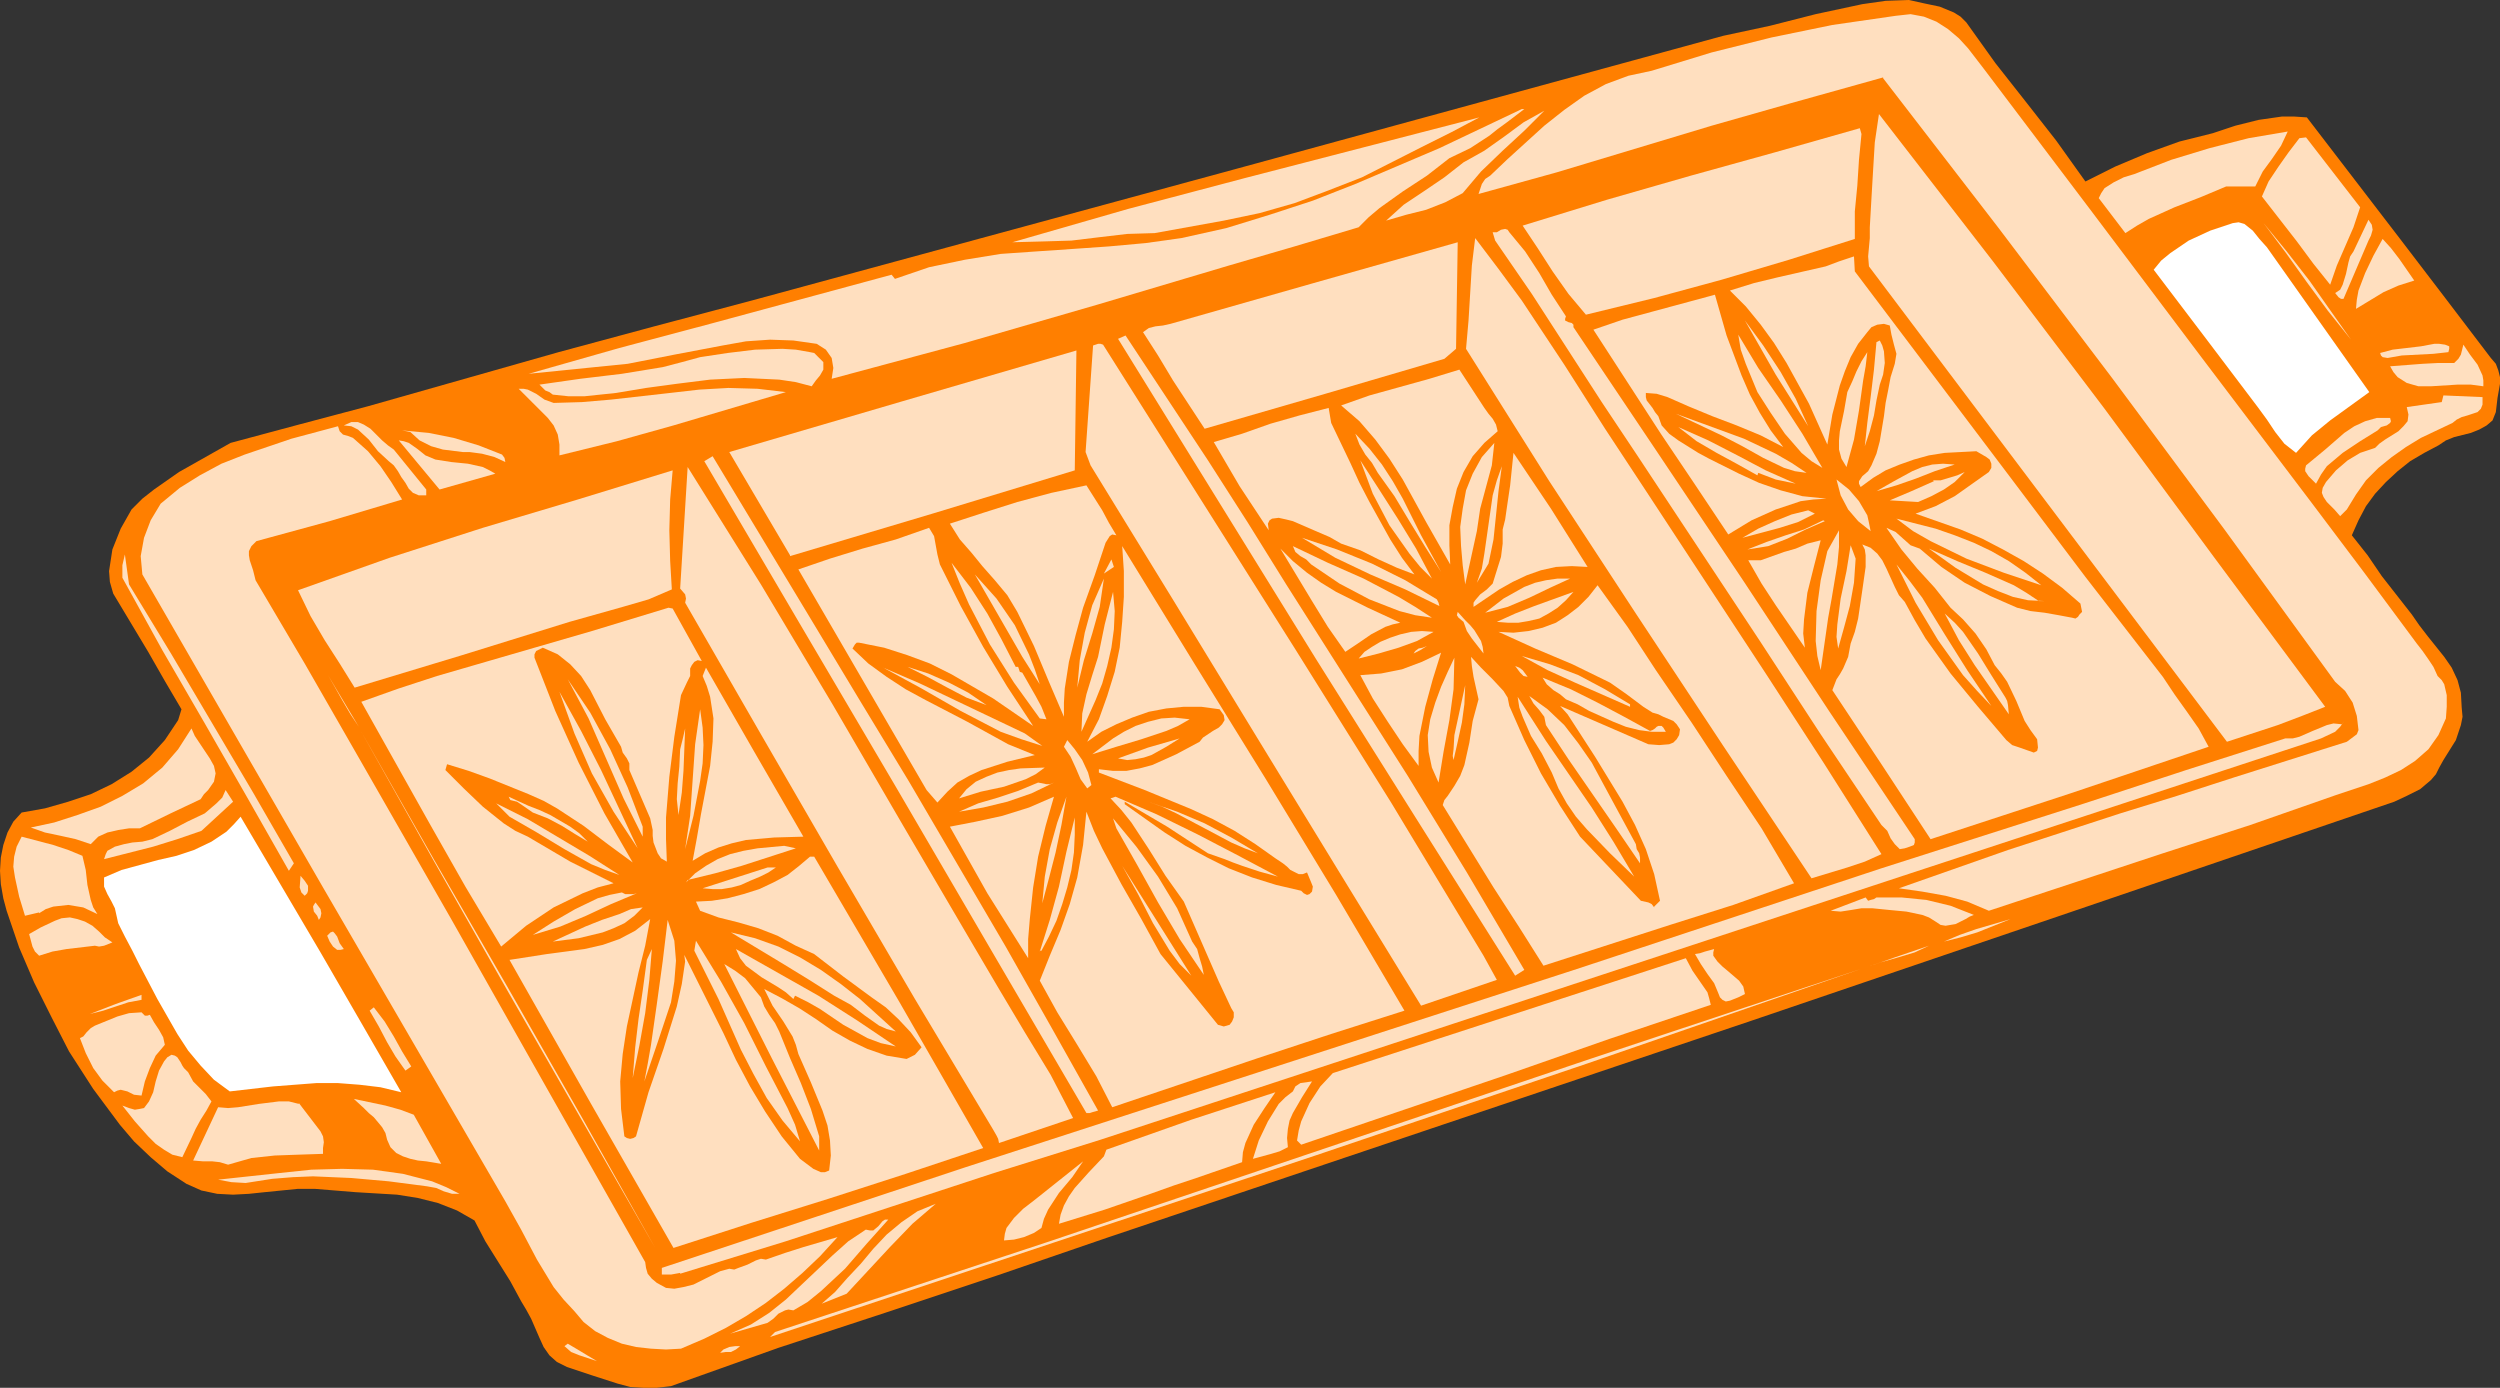 <?xml version="1.0" encoding="UTF-8" standalone="no"?>
<svg
   version="1.0"
   width="76.276mm"
   height="42.342mm"
   id="svg148"
   sodipodi:docname="Serving Tray 6.wmf"
   xmlns:inkscape="http://www.inkscape.org/namespaces/inkscape"
   xmlns:sodipodi="http://sodipodi.sourceforge.net/DTD/sodipodi-0.dtd"
   xmlns="http://www.w3.org/2000/svg"
   xmlns:svg="http://www.w3.org/2000/svg">
  <rect width="100%" height="100%" fill="#333333" stroke="none"/>
  <sodipodi:namedview
     id="namedview148"
     pagecolor="#ffffff"
     bordercolor="#000000"
     borderopacity="0.25"
     inkscape:showpageshadow="2"
     inkscape:pageopacity="0.0"
     inkscape:pagecheckerboard="0"
     inkscape:deskcolor="#d1d1d1"
     inkscape:document-units="mm" />
  <defs
     id="defs1">
    <pattern
       id="WMFhbasepattern"
       patternUnits="userSpaceOnUse"
       width="6"
       height="6"
       x="0"
       y="0" />
  </defs>
  <path
     style="fill:#ff7f00;fill-opacity:1;fill-rule:evenodd;stroke:none"
     d="m 226.752,2.592 3.36,4.704 3.552,4.512 3.456,4.416 3.36,4.704 3.456,-1.728 3.648,-1.536 3.744,-1.344 3.84,-0.96 2.592,-0.864 2.688,-0.672 2.688,-0.384 h 1.44 l 1.44,0.096 10.752,14.016 5.28,6.912 5.184,6.816 0.576,0.672 0.288,0.768 0.192,0.768 v 0.768 l -0.288,1.632 -0.192,1.632 -0.384,0.96 -0.672,0.576 -0.864,0.48 -0.96,0.384 -1.92,0.48 -0.96,0.384 -0.864,0.576 -1.632,0.864 -1.632,0.96 -1.44,1.152 -1.344,1.248 -1.248,1.344 -1.056,1.44 -0.864,1.632 -0.768,1.728 1.824,2.304 1.632,2.4 3.456,4.416 0.864,1.248 0.96,1.248 1.92,2.4 0.864,1.248 0.672,1.44 0.384,1.44 0.096,1.728 0.096,1.056 -0.192,0.96 -0.576,1.728 -0.96,1.536 -0.48,0.768 -0.48,0.864 -0.384,0.768 -0.576,0.672 -1.248,1.056 -1.536,0.768 -1.44,0.672 -37.152,12.672 -36.96,12.576 -37.056,12.48 -37.344,12.576 -12.576,4.32 -12.672,4.224 -12.576,4.128 -12.384,4.416 -1.632,0.192 h -1.536 l -1.536,-0.096 -1.44,-0.384 -2.976,-0.96 -2.88,-0.96 -1.152,-0.576 -0.864,-0.768 -0.672,-0.96 -0.48,-1.056 -0.96,-2.208 -0.576,-1.056 -0.576,-0.96 -1.248,-2.304 -2.88,-4.608 -1.248,-2.4 -2.016,-1.152 -2.208,-0.864 -2.304,-0.576 -2.4,-0.384 -4.8,-0.288 -4.704,-0.384 h -1.92 l -3.84,0.384 -1.824,0.192 -1.824,0.096 -1.824,-0.096 -1.824,-0.384 -1.728,-0.768 -2.208,-1.44 -1.92,-1.632 -1.92,-1.824 -1.632,-1.92 -3.072,-4.128 -2.784,-4.32 -2.016,-3.936 -2.016,-4.032 -1.728,-4.032 -1.44,-4.224 -0.384,-1.44 L 0.096,101.952 0,100.416 0.096,98.88 0.384,97.44 0.864,96 l 0.672,-1.248 0.96,-1.056 2.688,-0.48 2.688,-0.768 2.592,-0.864 2.4,-1.152 2.304,-1.44 2.016,-1.632 1.824,-2.016 1.536,-2.304 0.384,-1.248 -1.92,-3.264 -1.92,-3.36 -4.032,-6.72 -0.384,-1.344 -0.096,-1.248 0.384,-2.496 0.96,-2.4 1.248,-2.208 1.248,-1.248 1.344,-1.056 2.88,-2.016 5.952,-3.36 7.872,-2.112 7.968,-2.112 21.984,-6.24 11.04,-2.976 11.232,-2.976 56.16,-15.264 55.872,-15.264 5.376,-1.152 5.28,-1.344 5.376,-1.152 2.688,-0.384 2.688,-0.096 1.728,0.384 1.824,0.384 1.632,0.672 0.768,0.48 z"
     id="path1" />
  <path
     style="fill:#ffdfbf;fill-opacity:1;fill-rule:evenodd;stroke:none"
     d="m 228.864,8.064 12.48,16.512 12.576,16.704 12.576,16.608 6.144,8.16 6.048,8.16 0.672,0.864 0.672,0.96 0.576,0.864 0.48,1.056 0.48,0.48 0.288,0.48 0.288,1.248 v 1.344 l -0.096,1.344 -0.864,1.92 -1.152,1.632 -1.536,1.344 -1.632,1.056 -1.824,0.864 -1.92,0.768 -3.744,1.248 -9.888,3.456 -10.08,3.264 -20.064,6.624 -2.496,-1.056 -2.496,-0.672 -2.688,-0.48 -2.688,-0.384 12.576,-4.416 12.96,-4.224 6.528,-2.016 6.528,-2.112 13.056,-4.128 0.768,-0.576 0.384,-0.288 0.192,-0.48 -0.192,-1.632 -0.48,-1.536 L 270.432,79.68 269.28,78.624 256.512,61.056 243.552,43.584 230.4,26.208 217.152,9.024 V 8.928 l -10.656,2.976 -9.12,2.592 -17.856,5.376 -9.024,2.496 0.384,-1.152 0.384,-0.576 0.576,-0.384 2.016,-1.92 4.224,-3.84 2.304,-1.824 2.304,-1.632 2.496,-1.344 2.592,-0.96 2.688,-0.576 6.912,-2.112 6.912,-1.728 7.008,-1.44 7.296,-1.056 1.728,-0.192 1.536,0.288 1.44,0.576 1.344,0.864 1.248,1.056 1.056,1.152 z"
     id="path2" />
  <path
     style="fill:#ffdfbf;fill-opacity:1;fill-rule:evenodd;stroke:none"
     d="m 175.776,12.576 -2.016,1.536 -1.056,0.768 -0.96,0.768 -2.208,1.44 -2.4,1.152 -2.592,2.016 -2.784,1.824 -2.688,1.92 -1.248,1.056 -1.152,1.152 -7.392,2.208 -7.584,2.208 -15.168,4.512 -15.264,4.416 -15.36,4.128 0.192,-1.248 -0.192,-1.152 -0.672,-0.96 -1.056,-0.672 -2.688,-0.384 -2.688,-0.096 -2.784,0.192 -2.688,0.48 -5.568,1.056 -5.376,1.056 -11.424,1.152 10.464,-2.976 10.464,-2.784 20.928,-5.664 0.384,0.48 3.936,-1.344 4.128,-0.864 4.128,-0.672 4.128,-0.288 4.224,-0.288 4.128,-0.288 4.224,-0.384 4.128,-0.576 5.184,-1.152 4.992,-1.536 4.992,-1.632 4.896,-1.92 9.696,-4.128 9.504,-4.512 z"
     id="path3" />
  <path
     style="fill:#ffdfbf;fill-opacity:1;fill-rule:evenodd;stroke:none"
     d="m 168.672,22.272 -2.016,1.056 -2.208,0.864 -2.304,0.576 -2.304,0.672 2.016,-1.824 2.304,-1.536 2.4,-1.632 2.208,-1.728 2.4,-1.344 2.304,-1.632 2.208,-1.632 2.4,-1.344 -2.304,2.304 -2.496,2.304 -2.496,2.4 z"
     id="path4" />
  <path
     style="fill:#ffdfbf;fill-opacity:1;fill-rule:evenodd;stroke:none"
     d="m 268.128,81.504 -2.688,1.056 -2.784,1.056 -5.856,1.92 -41.28,-54.816 -0.096,-1.152 0.192,-2.112 v -1.248 l 0.192,-3.36 0.192,-3.264 0.192,-3.168 0.48,-3.264 13.152,16.992 12.864,16.992 12.672,17.184 z"
     id="path5" />
  <path
     style="fill:#ffdfbf;fill-opacity:1;fill-rule:evenodd;stroke:none"
     d="m 170.592,13.536 -3.264,1.728 -3.456,1.728 -6.816,3.456 -3.936,1.536 -3.84,1.44 -4.032,1.152 -4.128,0.864 -7.968,1.44 -3.168,0.096 -3.264,0.384 -3.168,0.384 -3.168,0.096 -3.648,0.096 13.344,-3.84 13.44,-3.552 z"
     id="path6" />
  <path
     style="fill:#ffdfbf;fill-opacity:1;fill-rule:evenodd;stroke:none"
     d="m 214.656,15.456 -0.288,2.976 -0.192,2.976 -0.288,2.976 v 3.168 l -7.584,2.4 -7.776,2.304 -7.776,2.112 -7.872,1.92 -2.016,-2.4 -1.824,-2.592 -1.728,-2.688 -1.728,-2.592 9.696,-2.976 9.696,-2.784 9.696,-2.688 9.792,-2.784 z"
     id="path7" />
  <path
     style="fill:#ffdfbf;fill-opacity:1;fill-rule:evenodd;stroke:none"
     d="m 263.808,15.168 -0.768,1.632 -1.056,1.536 -1.056,1.44 -0.864,1.728 h -3.36 l -2.976,1.248 -2.976,1.152 -2.976,1.344 -1.344,0.768 -1.344,0.864 -3.072,-4.032 0.288,-0.576 0.384,-0.576 1.056,-0.672 1.152,-0.576 1.248,-0.384 4.224,-1.632 4.416,-1.344 4.512,-1.152 z"
     id="path8" />
  <path
     style="fill:#ffdfbf;fill-opacity:1;fill-rule:evenodd;stroke:none"
     d="m 272.16,23.904 -0.768,2.304 -1.92,4.416 -0.768,2.208 -1.92,-2.4 -1.92,-2.592 -4.032,-5.184 0.768,-1.728 1.152,-1.728 1.152,-1.632 1.248,-1.632 0.768,-0.096 z"
     id="path9" />
  <path
     style="fill:#ffdfbf;fill-opacity:1;fill-rule:evenodd;stroke:none"
     d="m 273.12,27.744 -2.88,6.72 h -0.288 l -0.288,-0.192 -0.384,-0.48 0.576,-0.384 0.288,-0.576 0.384,-1.248 0.288,-1.344 0.192,-0.672 0.384,-0.576 1.728,-3.648 0.384,0.576 0.096,0.576 -0.192,0.672 z"
     id="path10" />
  <path
     style="fill:#ffffff;fill-opacity:1;fill-rule:evenodd;stroke:none"
     d="m 261.408,28.512 11.808,16.704 -4.512,3.264 -2.112,1.728 -1.824,2.016 -1.344,-1.056 -1.056,-1.344 -0.96,-1.44 -1.056,-1.44 -5.952,-7.872 -6.048,-7.968 0.864,-1.056 1.056,-0.864 2.112,-1.44 2.496,-1.152 2.592,-0.864 0.672,-0.096 0.672,0.192 0.96,0.768 0.768,0.96 z"
     id="path11" />
  <path
     style="fill:#ffdfbf;fill-opacity:1;fill-rule:evenodd;stroke:none"
     d="m 271.104,39.168 -2.688,-3.36 -2.4,-3.264 -2.4,-3.36 -2.592,-3.456 2.592,3.168 2.688,3.456 2.496,3.552 z"
     id="path12" />
  <path
     style="fill:#ffdfbf;fill-opacity:1;fill-rule:evenodd;stroke:none"
     d="m 180.576,36.48 -0.096,0.288 v 0.192 l 0.384,0.192 0.384,0.096 0.192,0.192 v 0.288 l 9.792,14.592 9.888,14.784 9.792,14.88 9.888,14.784 v 0.384 l -0.096,0.288 -0.48,0.192 -0.576,0.192 -0.576,0.096 -0.576,-0.576 -0.48,-0.672 -0.384,-0.864 -0.672,-0.672 -7.008,-10.464 -7.008,-10.752 -14.208,-21.504 -4.032,-6.048 -8.064,-12.48 -4.224,-6.144 -0.288,-0.96 h 0.48 l 0.48,-0.288 0.48,-0.096 0.288,0.096 0.192,0.288 1.824,2.208 1.632,2.496 1.44,2.496 z"
     id="path13" />
  <path
     style="fill:#ffdfbf;fill-opacity:1;fill-rule:evenodd;stroke:none"
     d="m 189.888,56.736 13.728,20.928 6.72,10.368 6.624,10.464 -1.92,0.864 -2.016,0.672 -4.128,1.248 -10.176,-15.264 -10.08,-15.264 -9.984,-15.264 -9.6,-15.264 0.288,-3.264 0.384,-6.336 0.384,-3.168 2.688,3.552 2.688,3.648 4.896,7.392 4.704,7.392 z"
     id="path14" />
  <path
     style="fill:#ffdfbf;fill-opacity:1;fill-rule:evenodd;stroke:none"
     d="m 278.4,32.352 -1.824,0.576 -1.728,0.768 -3.168,1.92 0.096,-1.056 0.192,-1.056 0.768,-2.016 0.96,-2.016 1.056,-1.92 0.96,1.056 0.96,1.248 z"
     id="path15" />
  <path
     style="fill:#ffdfbf;fill-opacity:1;fill-rule:evenodd;stroke:none"
     d="m 167.904,40.224 -1.344,1.152 -13.728,4.032 -13.92,4.032 -3.648,-5.568 -1.728,-2.88 -1.728,-2.688 0.672,-0.48 0.768,-0.192 0.864,-0.096 0.864,-0.192 16.512,-4.704 16.608,-4.704 z"
     id="path16" />
  <path
     style="fill:#ffdfbf;fill-opacity:1;fill-rule:evenodd;stroke:none"
     d="m 213.888,31.296 17.76,23.52 8.832,11.712 8.928,11.52 1.344,2.016 1.44,2.016 1.344,1.92 1.152,2.112 -15.936,5.376 -16.128,5.28 -5.664,-8.64 -5.664,-8.544 0.48,-1.248 0.384,-0.576 0.384,-0.672 0.576,-1.344 0.288,-1.536 0.48,-1.344 0.384,-1.536 0.48,-3.264 0.384,-2.688 v -1.344 l -0.096,-0.672 -0.288,-0.576 0.96,0.384 0.768,0.672 0.576,0.768 0.48,0.96 0.96,2.112 0.48,0.96 0.672,0.768 1.152,2.112 1.248,2.112 2.88,4.032 3.168,3.84 3.264,3.84 0.672,0.576 0.864,0.288 1.632,0.576 0.384,-0.192 0.096,-0.384 -0.096,-0.96 -0.768,-1.056 -0.672,-1.056 -0.96,-2.304 -1.056,-2.208 -0.672,-0.96 -0.768,-0.96 -0.96,-1.824 -1.248,-1.824 -1.44,-1.632 -1.44,-1.344 -1.824,-2.304 -2.016,-2.208 -1.824,-2.208 -1.728,-2.496 1.056,0.48 1.728,1.536 1.056,0.384 2.496,2.112 2.688,1.824 2.976,1.536 3.072,1.344 1.536,0.384 1.632,0.192 1.632,0.288 1.536,0.288 0.384,0.096 0.288,-0.192 0.192,-0.288 0.288,-0.288 -0.192,-0.96 -2.112,-1.824 -2.208,-1.632 -2.208,-1.44 -2.4,-1.344 -2.4,-1.248 -2.496,-1.056 -5.184,-1.824 2.304,-0.864 2.208,-1.152 3.936,-2.784 0.288,-0.48 v -0.48 l -0.192,-0.48 -0.384,-0.288 -1.152,-0.672 -3.648,0.192 -1.824,0.288 -1.728,0.48 -1.632,0.576 -1.632,0.672 -1.44,0.864 -1.44,1.056 -0.192,-0.384 v -0.288 l 0.384,-0.576 0.672,-0.576 0.384,-0.672 0.576,-1.344 0.384,-1.44 0.48,-2.88 0.192,-1.536 0.288,-1.44 0.288,-1.536 0.48,-1.536 0.192,-1.152 -0.288,-1.056 -0.288,-1.152 -0.192,-1.056 -0.672,-0.192 -0.768,0.096 -0.672,0.288 -0.48,0.576 -1.056,1.344 -0.864,1.536 -0.672,1.632 -0.576,1.632 -0.864,3.36 -0.576,3.456 -2.112,-4.704 -2.592,-4.704 -1.44,-2.304 -1.536,-2.112 -1.728,-2.112 -1.824,-1.824 2.784,-0.864 2.784,-0.672 5.472,-1.248 1.536,-0.576 1.728,-0.576 z"
     id="path17" />
  <path
     style="fill:#ffdfbf;fill-opacity:1;fill-rule:evenodd;stroke:none"
     d="m 205.632,51.552 -2.592,-1.344 -2.784,-1.152 -2.784,-1.056 -2.784,-1.152 -2.4,-1.056 -1.248,-0.384 -1.248,-0.096 v 0.48 l 0.096,0.384 0.672,0.864 0.288,0.48 0.384,0.48 0.384,1.056 0.864,0.96 1.056,0.768 2.304,1.44 1.248,0.672 1.152,0.576 2.304,1.152 2.304,1.056 2.496,0.864 2.496,0.672 2.784,0.288 -1.536,0.096 -1.44,0.192 -2.88,0.96 -2.784,1.248 -2.688,1.632 -3.84,-5.76 -3.936,-5.856 -7.776,-12 3.36,-1.152 3.552,-0.96 7.104,-1.92 1.344,4.704 1.728,4.608 0.96,2.208 1.152,2.112 1.248,2.016 z"
     id="path18" />
  <path
     style="fill:#ffdfbf;fill-opacity:1;fill-rule:evenodd;stroke:none"
     d="m 208.512,49.152 -3.744,-5.952 -3.552,-6.24 2.112,2.88 2.016,3.072 1.728,3.072 z"
     id="path19" />
  <path
     style="fill:#ffdfbf;fill-opacity:1;fill-rule:evenodd;stroke:none"
     d="m 210.144,53.952 -1.248,-0.768 -1.152,-0.96 -1.92,-2.208 -1.632,-2.4 -1.536,-2.4 -1.344,-3.264 -0.576,-1.632 -0.288,-1.728 2.304,3.84 2.592,3.744 2.496,3.84 z"
     id="path20" />
  <path
     style="fill:#ffdfbf;fill-opacity:1;fill-rule:evenodd;stroke:none"
     d="m 148.32,67.392 14.016,22.08 6.816,11.136 6.624,11.232 -1.056,0.672 -11.424,-18.144 -11.52,-18.336 -22.848,-36.96 0.864,-0.384 9.504,14.4 4.608,7.2 z"
     id="path21" />
  <path
     style="fill:#ffdfbf;fill-opacity:1;fill-rule:evenodd;stroke:none"
     d="m 216.768,44.352 -0.384,1.824 -0.288,1.728 -0.48,1.824 -0.576,1.728 0.288,-2.688 0.384,-2.976 0.384,-3.168 0.288,-3.168 0.384,-0.192 0.288,0.576 0.192,0.672 0.096,1.344 -0.192,1.344 z"
     id="path22" />
  <path
     style="fill:#ffdfbf;fill-opacity:1;fill-rule:evenodd;stroke:none"
     d="m 127.2,39.744 22.176,35.136 11.04,17.664 10.656,17.664 1.536,2.784 -8.736,2.976 -9.408,-15.36 -9.504,-15.552 -9.6,-15.744 -9.6,-15.648 -0.576,-1.536 0.864,-12.288 0.576,-0.192 h 0.288 z"
     id="path23" />
  <path
     style="fill:#ffdfbf;fill-opacity:1;fill-rule:evenodd;stroke:none"
     d="m 282.336,40.608 -1.728,0.192 -3.648,0.192 -1.632,0.288 -0.576,-0.096 -0.192,-0.192 -0.096,-0.288 1.44,-0.384 3.264,-0.384 1.536,-0.288 h 0.576 l 0.672,0.096 0.48,0.192 v 0.288 z"
     id="path24" />
  <path
     style="fill:#ffdfbf;fill-opacity:1;fill-rule:evenodd;stroke:none"
     d="m 286.368,44.544 -1.44,-0.192 h -1.536 l -3.072,0.192 h -1.44 l -1.344,-0.384 -1.056,-0.672 -0.48,-0.576 -0.384,-0.672 3.744,-0.288 1.824,-0.096 h 1.824 l 0.48,-0.48 0.288,-0.48 0.288,-1.152 0.768,1.152 0.864,1.152 0.576,1.248 0.096,0.576 z"
     id="path25" />
  <path
     style="fill:#ffdfbf;fill-opacity:1;fill-rule:evenodd;stroke:none"
     d="m 94.944,41.76 v 0.864 l -0.384,0.672 -0.48,0.576 -0.48,0.672 -1.824,-0.48 -1.92,-0.288 -4.032,-0.192 -3.936,0.192 -3.84,0.48 -3.552,0.48 -3.456,0.576 -3.648,0.384 h -1.824 l -1.824,-0.192 -0.384,-0.288 -0.48,-0.192 -0.672,-0.672 4.704,-0.672 4.8,-0.576 4.704,-0.768 2.208,-0.576 2.112,-0.576 3.168,-0.48 3.168,-0.384 3.168,-0.096 1.536,0.096 1.632,0.288 0.48,0.096 0.384,0.384 z"
     id="path26" />
  <path
     style="fill:#ffdfbf;fill-opacity:1;fill-rule:evenodd;stroke:none"
     d="m 123.936,54.24 -16.416,4.992 -16.416,4.896 v -0.096 l -7.008,-11.904 19.968,-5.856 20.064,-5.856 z"
     id="path27" />
  <path
     style="fill:#ffdfbf;fill-opacity:1;fill-rule:evenodd;stroke:none"
     d="m 212.928,53.856 -0.576,-0.96 -0.288,-1.056 v -1.056 l 0.096,-1.056 0.48,-2.304 0.384,-2.208 0.576,-1.248 0.48,-1.152 0.576,-1.152 0.672,-1.056 -0.192,1.632 -0.288,1.632 -0.48,3.456 -0.576,3.36 z"
     id="path28" />
  <path
     style="fill:#ffdfbf;fill-opacity:1;fill-rule:evenodd;stroke:none"
     d="m 171.168,47.04 0.48,0.672 0.48,0.576 0.384,0.672 0.192,0.768 -1.536,1.344 -1.344,1.536 -1.056,1.824 -0.768,1.92 -0.48,2.112 -0.384,2.112 v 2.304 l 0.096,2.208 -2.784,-4.896 -2.688,-4.896 -1.536,-2.4 -1.632,-2.208 -1.824,-2.112 -2.112,-1.824 3.264,-1.152 6.912,-1.92 3.456,-1.056 z"
     id="path29" />
  <path
     style="fill:#ffdfbf;fill-opacity:1;fill-rule:evenodd;stroke:none"
     d="m 90.624,45.216 -12.96,3.84 -6.528,1.824 -6.624,1.632 V 51.264 L 64.32,50.112 63.84,49.056 63.168,48.192 61.44,46.464 59.808,44.832 h 0.576 l 0.48,0.096 0.96,0.48 0.96,0.672 1.056,0.384 3.264,-0.096 3.36,-0.288 6.816,-0.768 3.36,-0.384 3.36,-0.192 3.36,0.096 z"
     id="path30" />
  <path
     style="fill:#ffdfbf;fill-opacity:1;fill-rule:evenodd;stroke:none"
     d="m 286.272,45.792 v 0.864 l -0.192,0.48 -0.384,0.384 -1.152,0.384 -0.672,0.192 -0.576,0.288 -0.48,0.384 -3.648,1.728 -1.728,1.056 -1.632,1.152 -1.536,1.248 -1.44,1.44 -1.152,1.632 -1.056,1.728 -0.768,0.768 -0.672,-0.768 -0.864,-0.864 -0.384,-0.576 -0.192,-0.48 0.096,-0.576 0.384,-0.672 1.152,-1.344 1.344,-1.152 1.44,-0.864 1.728,-0.576 0.48,-0.48 0.672,-0.48 1.536,-0.96 0.576,-0.576 0.48,-0.576 0.096,-0.768 -0.192,-0.864 4.032,-0.576 0.192,-0.768 z"
     id="path31" />
  <path
     style="fill:#ffdfbf;fill-opacity:1;fill-rule:evenodd;stroke:none"
     d="m 153.504,48.768 2.208,4.608 1.056,2.304 1.152,2.208 2.4,4.32 1.344,2.112 1.44,1.92 -2.016,-0.768 -2.112,-0.96 -2.112,-1.056 -2.208,-0.768 -1.344,-0.768 -1.344,-0.576 -2.88,-1.248 -0.768,-0.192 -0.864,-0.192 -0.768,0.096 -0.288,0.192 -0.192,0.384 0.096,0.768 -3.36,-5.088 -2.976,-5.088 3.264,-0.96 3.264,-1.152 3.36,-0.96 3.36,-0.864 z"
     id="path32" />
  <path
     style="fill:#ffdfbf;fill-opacity:1;fill-rule:evenodd;stroke:none"
     d="m 208.32,54.528 -1.344,-0.192 -1.248,-0.384 -2.4,-1.152 -2.4,-1.344 -2.4,-1.248 -5.28,-2.496 7.872,2.88 3.648,1.728 1.824,1.056 z"
     id="path33" />
  <path
     style="fill:#ffdfbf;fill-opacity:1;fill-rule:evenodd;stroke:none"
     d="m 275.616,48.192 0.096,0.384 -0.096,0.192 -0.384,0.288 -0.672,0.192 -0.384,0.384 -2.016,1.248 -2.016,1.344 -1.824,1.536 -0.672,0.96 -0.576,1.056 -0.384,-0.384 -0.48,-0.48 -0.384,-0.576 v -0.288 l 0.096,-0.384 2.208,-1.824 2.208,-1.92 1.152,-0.768 1.248,-0.576 1.344,-0.384 z"
     id="path34" />
  <path
     style="fill:#ffdfbf;fill-opacity:1;fill-rule:evenodd;stroke:none"
     d="m 49.152,56.448 v 0.672 h -0.864 l -0.672,-0.288 -0.48,-0.48 -0.384,-0.672 -0.48,-0.672 -0.384,-0.672 -0.48,-0.672 -0.576,-0.48 -1.248,-1.152 -1.056,-1.344 -1.248,-1.152 -0.768,-0.384 -0.864,-0.096 0.864,-0.384 h 0.768 l 0.672,0.288 0.768,0.48 1.344,1.344 0.672,0.576 0.672,0.48 z"
     id="path35" />
  <path
     style="fill:#ffdfbf;fill-opacity:1;fill-rule:evenodd;stroke:none"
     d="m 40.704,50.496 1.728,1.536 1.44,1.728 1.248,1.824 1.248,2.016 -8.352,2.496 -8.448,2.304 -0.576,0.576 -0.288,0.576 v 0.48 l 0.096,0.576 0.384,1.152 0.288,1.152 5.664,9.6 5.568,9.696 11.328,19.776 11.232,19.872 11.136,19.68 0.096,0.672 0.192,0.672 0.48,0.576 0.576,0.48 1.056,0.576 0.96,0.096 1.056,-0.192 1.152,-0.288 2.112,-1.056 0.96,-0.48 1.056,-0.288 0.576,0.096 0.48,-0.192 1.056,-0.384 0.96,-0.48 0.576,-0.192 0.576,0.096 2.208,-0.768 2.112,-0.672 3.936,-1.152 -2.016,2.208 -2.016,1.92 -2.112,1.824 -2.112,1.632 -2.304,1.536 -2.304,1.344 -2.496,1.248 -2.688,1.152 -1.728,0.096 -1.728,-0.096 -1.728,-0.192 -1.632,-0.384 -1.632,-0.672 -1.44,-0.768 -1.344,-1.056 -1.056,-1.248 -1.248,-1.344 -1.152,-1.44 -1.92,-3.168 -1.824,-3.456 -1.824,-3.264 L 37.248,102.336 16.416,66.24 16.224,64.128 16.608,62.016 17.376,60 l 1.152,-1.92 2.208,-1.824 2.304,-1.44 2.496,-1.344 2.688,-1.056 5.376,-1.824 5.376,-1.44 0.192,0.576 0.384,0.384 0.672,0.192 z"
     id="path36" />
  <path
     style="fill:#ffdfbf;fill-opacity:1;fill-rule:evenodd;stroke:none"
     d="m 207.072,55.776 -2.304,-0.48 -2.016,-0.768 -0.096,0.288 -2.4,-1.344 -2.304,-1.248 -2.304,-1.344 -2.112,-1.632 3.456,1.536 3.36,1.728 3.264,1.728 z"
     id="path37" />
  <path
     style="fill:#ffdfbf;fill-opacity:1;fill-rule:evenodd;stroke:none"
     d="m 57.888,52.416 0.288,0.384 0.096,0.48 -1.248,-0.576 -1.44,-0.384 -1.44,-0.192 h -0.768 l -0.768,-0.096 -1.536,-0.192 -1.344,-0.384 -1.344,-0.672 -1.056,-0.96 -0.96,-0.192 3.072,0.288 2.88,0.576 2.88,0.864 z"
     id="path38" />
  <path
     style="fill:#ffdfbf;fill-opacity:1;fill-rule:evenodd;stroke:none"
     d="m 166.176,65.952 -1.824,-2.88 -1.824,-2.976 -1.728,-2.88 -1.92,-2.688 -0.672,-1.152 -0.768,-0.96 -0.672,-1.152 -0.48,-1.248 1.632,1.728 1.44,1.824 1.248,1.92 1.152,2.016 2.112,4.224 z"
     id="path39" />
  <path
     style="fill:#ffdfbf;fill-opacity:1;fill-rule:evenodd;stroke:none"
     d="m 50.208,52.992 1.824,0.288 1.92,0.192 1.728,0.384 0.768,0.384 0.672,0.384 -6.432,1.824 -4.704,-5.664 0.576,0.096 0.576,0.192 0.96,0.672 0.96,0.768 z"
     id="path40" />
  <path
     style="fill:#ffdfbf;fill-opacity:1;fill-rule:evenodd;stroke:none"
     d="m 170.304,61.248 -1.344,6.144 -0.288,-2.208 -0.192,-2.208 -0.096,-2.208 0.288,-2.112 0.384,-2.112 0.768,-1.92 1.056,-1.92 1.44,-1.632 -0.288,2.592 -1.344,4.992 z"
     id="path41" />
  <path
     style="fill:#ffdfbf;fill-opacity:1;fill-rule:evenodd;stroke:none"
     d="m 183.072,65.376 -1.824,-0.096 -1.824,0.096 -1.728,0.384 -1.632,0.576 -1.632,0.768 -1.536,0.864 -2.976,2.016 v -0.48 l 0.192,-0.288 0.576,-0.672 0.768,-0.576 0.672,-0.672 0.96,-3.072 0.192,-1.536 v -1.632 l 0.288,-1.152 0.192,-1.344 0.384,-2.592 0.384,-3.744 4.32,6.432 z"
     id="path42" />
  <path
     style="fill:#ffdfbf;fill-opacity:1;fill-rule:evenodd;stroke:none"
     d="m 126.624,128.064 -0.672,0.192 -0.288,0.096 H 125.28 L 114.336,109.632 103.296,90.72 92.16,71.808 81.216,53.184 l 0.96,-0.576 11.232,18.624 5.664,9.408 5.76,9.504 11.136,19.008 5.376,9.504 z"
     id="path43" />
  <path
     style="fill:#ffdfbf;fill-opacity:1;fill-rule:evenodd;stroke:none"
     d="m 165.12,66.72 -1.344,-1.344 -1.248,-1.536 -2.304,-3.264 -1.92,-3.648 -1.44,-3.84 2.112,3.264 2.208,3.456 2.112,3.456 z"
     id="path44" />
  <path
     style="fill:#ffdfbf;fill-opacity:1;fill-rule:evenodd;stroke:none"
     d="m 225.408,53.568 -2.304,0.768 -2.208,0.864 -2.208,0.768 -2.304,0.672 2.016,-1.152 2.112,-1.152 1.152,-0.48 1.152,-0.288 1.248,-0.096 z"
     id="path45" />
  <path
     style="fill:#ffdfbf;fill-opacity:1;fill-rule:evenodd;stroke:none"
     d="m 171.648,64.992 -1.344,2.208 0.576,-1.632 0.288,-1.728 0.96,-6.72 0.48,-1.728 0.576,-1.632 -0.384,2.88 -0.576,5.568 z"
     id="path46" />
  <path
     style="fill:#ffdfbf;fill-opacity:1;fill-rule:evenodd;stroke:none"
     d="m 112.32,109.152 2.88,4.896 2.976,4.992 2.976,4.896 2.592,4.992 -8.544,2.88 -0.096,-0.48 -0.192,-0.384 -0.384,-0.672 -9.024,-15.072 -8.928,-15.264 -8.832,-15.264 -8.736,-15.168 0.096,-0.48 -0.096,-0.48 -0.576,-0.672 0.864,-14.016 8.448,13.536 8.256,13.824 8.16,14.016 z"
     id="path47" />
  <path
     style="fill:#ffdfbf;fill-opacity:1;fill-rule:evenodd;stroke:none"
     d="m 77.568,54.24 -0.288,3.36 -0.096,3.552 0.096,3.552 0.192,3.264 -2.688,1.152 -2.976,0.864 -6.144,1.728 L 53.28,75.552 40.896,79.296 39.168,76.512 37.44,73.824 35.808,71.04 34.368,68.064 44.928,64.32 55.68,60.864 66.624,57.6 Z"
     id="path48" />
  <path
     style="fill:#ffdfbf;fill-opacity:1;fill-rule:evenodd;stroke:none"
     d="m 221.184,57.888 -3.264,-0.192 2.496,-1.056 2.592,-1.152 -0.096,-0.096 h 0.864 l 1.92,-0.576 0.864,-0.384 -1.152,1.152 -1.248,0.864 -1.44,0.768 z"
     id="path49" />
  <path
     style="fill:#ffdfbf;fill-opacity:1;fill-rule:evenodd;stroke:none"
     d="m 215.712,61.248 -1.44,-1.152 -1.152,-1.344 -0.864,-1.632 -0.48,-1.824 1.44,1.152 1.152,1.344 0.96,1.632 0.192,0.864 z"
     id="path50" />
  <path
     style="fill:#ffdfbf;fill-opacity:1;fill-rule:evenodd;stroke:none"
     d="m 125.28,55.968 1.824,2.88 0.768,1.44 0.864,1.44 -0.48,-0.096 -0.288,0.192 -0.48,0.768 -1.248,3.744 -1.344,3.744 -0.864,3.168 -0.768,3.072 -0.48,3.072 -0.096,1.632 v 1.632 l -1.728,-4.032 -1.728,-4.128 -1.92,-3.936 -1.152,-1.92 -1.44,-1.728 -1.44,-1.632 -1.248,-1.536 -1.344,-1.536 -1.152,-1.824 3.84,-1.248 3.936,-1.248 3.936,-1.056 z"
     id="path51" />
  <path
     style="fill:#ffdfbf;fill-opacity:1;fill-rule:evenodd;stroke:none"
     d="m 209.28,59.232 -1.92,0.96 -2.112,0.672 -4.32,1.152 1.824,-1.056 1.92,-0.864 1.92,-0.768 1.92,-0.48 z"
     id="path52" />
  <path
     style="fill:#ffdfbf;fill-opacity:1;fill-rule:evenodd;stroke:none"
     d="m 235.392,67.488 -4.32,-1.44 -4.32,-1.632 -4.128,-2.016 -2.016,-1.152 -1.92,-1.44 4.512,1.152 2.208,0.768 2.208,0.864 2.016,0.96 2.016,1.152 1.92,1.344 z"
     id="path53" />
  <path
     style="fill:#ffdfbf;fill-opacity:1;fill-rule:evenodd;stroke:none"
     d="m 210.432,60.096 -2.208,0.96 -2.112,1.056 -2.208,0.864 -1.152,0.192 -1.248,0.192 2.208,-0.864 2.208,-0.768 2.112,-0.672 L 210.24,60 Z"
     id="path54" />
  <path
     style="fill:#ffdfbf;fill-opacity:1;fill-rule:evenodd;stroke:none"
     d="m 108.384,65.088 2.4,4.8 2.592,4.704 2.784,4.608 2.976,4.512 -4.608,-3.168 -4.8,-2.784 -2.496,-1.248 -2.592,-0.96 -2.688,-0.864 -2.88,-0.576 h -0.288 l -0.192,0.192 -0.288,0.48 1.824,1.728 2.112,1.536 2.208,1.44 2.304,1.248 4.8,2.496 4.704,2.592 3.072,1.248 -3.168,0.768 -2.976,0.96 -1.44,0.672 -1.344,0.768 -1.152,1.056 -1.152,1.248 -1.248,-1.44 -14.784,-25.44 3.648,-1.248 3.744,-1.152 3.84,-1.056 3.84,-1.344 0.576,0.96 0.384,2.112 z"
     id="path55" />
  <path
     style="fill:#ffdfbf;fill-opacity:1;fill-rule:evenodd;stroke:none"
     d="m 209.952,77.28 -0.384,-1.632 -0.192,-1.728 0.096,-3.456 0.48,-3.552 0.768,-3.36 1.344,-2.4 v 1.92 l -0.192,2.016 -0.672,4.032 -0.384,2.112 -0.288,2.016 z"
     id="path56" />
  <path
     style="fill:#ffdfbf;fill-opacity:1;fill-rule:evenodd;stroke:none"
     d="m 165.696,69.12 0.192,0.384 0.096,0.384 -3.936,-1.92 -4.032,-1.728 -4.032,-1.92 -3.84,-2.304 4.032,1.344 4.032,1.632 3.84,1.92 z"
     id="path57" />
  <path
     style="fill:#ffdfbf;fill-opacity:1;fill-rule:evenodd;stroke:none"
     d="m 209.952,62.304 -0.768,2.976 -0.768,3.072 -0.384,3.072 -0.096,1.632 0.192,1.632 -3.36,-4.896 -1.632,-2.496 -1.536,-2.688 h 1.44 l 2.688,-0.96 1.344,-0.384 1.344,-0.576 z"
     id="path58" />
  <path
     style="fill:#ffdfbf;fill-opacity:1;fill-rule:evenodd;stroke:none"
     d="m 213.984,64.416 -0.192,2.784 -0.48,2.688 -0.672,2.496 -0.672,2.4 -0.192,-1.344 0.096,-1.44 0.384,-2.976 0.672,-3.168 0.48,-2.976 z"
     id="path59" />
  <path
     style="fill:#ffdfbf;fill-opacity:1;fill-rule:evenodd;stroke:none"
     d="m 161.952,116.544 -8.448,2.688 -8.448,2.784 -16.8,5.664 -1.824,-3.552 -2.208,-3.648 -2.304,-3.744 -2.016,-3.648 1.152,-2.88 1.248,-2.976 1.056,-2.976 0.864,-3.072 0.672,-3.744 0.384,-3.84 0.864,2.208 0.96,2.016 2.208,4.128 2.304,4.032 2.208,4.032 6.624,8.16 0.672,0.192 0.672,-0.192 0.288,-0.384 0.192,-0.48 v -0.576 l -0.288,-0.48 -1.44,-3.072 -1.344,-3.072 -2.688,-6.144 -2.112,-2.976 -1.92,-3.072 -2.016,-3.072 -1.152,-1.44 -1.248,-1.344 0.576,-0.192 4.704,2.016 4.704,2.304 4.608,2.4 4.704,2.496 -2.112,-0.576 -2.016,-0.672 -1.056,-0.384 -0.96,-0.384 -1.92,-0.672 -4.704,-3.072 -4.896,-2.88 v 0.288 l 4.608,3.264 2.4,1.536 2.496,1.344 2.496,1.248 2.688,1.056 2.784,0.864 2.88,0.672 0.288,0.288 0.384,0.192 0.288,-0.096 0.288,-0.288 0.096,-0.576 -0.192,-0.48 -0.48,-1.152 -0.48,0.192 h -0.48 l -0.96,-0.48 -0.384,-0.384 -0.48,-0.384 -0.864,-0.576 -2.304,-1.632 -2.4,-1.536 -2.496,-1.344 -2.496,-1.152 -5.376,-2.208 -5.28,-2.016 v -0.384 l 1.632,0.192 h 1.536 l 1.536,-0.288 1.44,-0.384 2.784,-1.248 2.688,-1.44 0.384,-0.48 1.152,-0.768 0.672,-0.384 0.384,-0.384 0.288,-0.48 -0.096,-0.576 -0.48,-0.672 -2.112,-0.288 h -2.016 l -2.016,0.192 -2.016,0.384 -1.92,0.672 -1.824,0.768 -1.728,0.864 -1.632,1.152 1.344,-2.592 0.96,-2.688 0.864,-2.784 0.576,-2.784 0.288,-2.976 0.192,-2.88 v -2.976 l -0.192,-2.88 8.256,13.44 8.256,13.344 8.16,13.44 z"
     id="path60" />
  <path
     style="fill:#ffdfbf;fill-opacity:1;fill-rule:evenodd;stroke:none"
     d="m 165.12,71.232 -1.92,-0.288 -1.824,-0.48 -3.456,-1.344 -3.456,-1.824 -3.264,-2.208 -0.576,-0.576 -0.672,-0.384 -0.576,-0.48 -0.288,-0.672 4.032,1.92 4.128,1.824 4.032,2.112 1.92,1.152 z"
     id="path61" />
  <path
     style="fill:#ffdfbf;fill-opacity:1;fill-rule:evenodd;stroke:none"
     d="m 161.472,71.808 -0.864,0.192 -0.864,0.288 -1.632,0.864 -1.536,1.056 -1.44,0.96 -2.016,-2.88 -1.824,-2.976 -3.648,-6.048 1.44,1.44 1.632,1.344 1.632,1.152 1.728,1.056 3.648,1.824 z"
     id="path62" />
  <path
     style="fill:#ffdfbf;fill-opacity:1;fill-rule:evenodd;stroke:none"
     d="m 235.104,69.312 h 0.672 l -1.92,-0.096 -1.728,-0.384 -1.728,-0.672 -1.728,-0.768 -3.168,-1.92 -3.072,-2.208 3.264,1.44 3.264,1.344 3.264,1.44 1.44,0.864 z"
     id="path63" />
  <path
     style="fill:#ffdfbf;fill-opacity:1;fill-rule:evenodd;stroke:none"
     d="m 14.88,67.392 4.896,8.064 9.408,15.936 4.704,8.16 -0.576,0.864 -4.8,-8.448 -4.896,-8.544 -4.896,-8.448 -4.608,-8.352 v -1.44 L 14.4,63.936 Z"
     id="path64" />
  <path
     style="fill:#ffdfbf;fill-opacity:1;fill-rule:evenodd;stroke:none"
     d="m 127.296,66.144 0.864,-1.632 0.288,0.864 z"
     id="path65" />
  <path
     style="fill:#ffdfbf;fill-opacity:1;fill-rule:evenodd;stroke:none"
     d="m 117.12,76.896 h 0.288 l 0.192,0.576 0.288,0.096 1.536,2.688 0.672,1.248 0.576,1.44 -0.768,-0.096 -2.976,-4.128 -2.784,-4.416 -2.4,-4.608 -1.056,-2.4 -0.96,-2.4 2.208,2.88 1.92,2.976 1.632,2.976 z"
     id="path66" />
  <path
     style="fill:#ffdfbf;fill-opacity:1;fill-rule:evenodd;stroke:none"
     d="M 229.632,81.408 228,79.68 l -1.632,-1.824 -2.88,-4.032 -2.592,-4.32 -2.208,-4.416 1.536,1.92 1.44,1.92 2.592,4.224 2.592,4.128 z"
     id="path67" />
  <path
     style="fill:#ffdfbf;fill-opacity:1;fill-rule:evenodd;stroke:none"
     d="m 119.904,78.912 -2.016,-3.168 -1.824,-3.168 -3.648,-6.336 2.496,2.784 2.112,3.072 1.632,3.36 0.672,1.728 z"
     id="path68" />
  <path
     style="fill:#ffdfbf;fill-opacity:1;fill-rule:evenodd;stroke:none"
     d="m 181.056,66.72 -2.304,1.056 -2.4,1.152 -2.496,1.056 -2.592,0.672 2.112,-1.632 2.4,-1.344 1.248,-0.48 1.248,-0.288 1.344,-0.192 z"
     id="path69" />
  <path
     style="fill:#ffdfbf;fill-opacity:1;fill-rule:evenodd;stroke:none"
     d="m 124.224,79.296 0.288,-3.168 0.576,-3.168 0.864,-3.168 1.344,-3.072 -0.48,3.264 -0.864,3.072 -0.96,3.072 z"
     id="path70" />
  <path
     style="fill:#ffdfbf;fill-opacity:1;fill-rule:evenodd;stroke:none"
     d="m 190.944,77.28 4.128,6.048 4.032,6.144 4.032,6.048 3.744,6.336 -7.008,2.496 -7.296,2.304 -14.592,4.704 -2.784,-4.416 -2.976,-4.608 -5.856,-9.504 0.192,-0.576 0.384,-0.48 0.768,-1.152 0.672,-1.152 0.48,-1.248 0.576,-2.592 0.384,-2.496 0.672,-2.496 -0.576,-2.592 -0.192,-1.248 -0.096,-1.056 1.152,1.248 1.344,1.344 1.248,1.344 0.48,0.768 0.192,0.96 1.728,3.936 1.92,3.84 2.208,3.744 2.304,3.552 7.008,7.392 0.864,0.192 0.384,0.192 0.288,0.384 v -0.096 l 0.672,-0.672 -0.672,-3.072 -0.96,-2.88 -1.248,-2.784 -1.44,-2.688 -3.168,-5.184 -3.168,-4.896 -0.864,-0.96 10.176,4.416 1.248,0.096 1.152,-0.096 0.48,-0.192 0.384,-0.384 0.288,-0.48 0.096,-0.672 -0.384,-0.576 -0.384,-0.384 -1.152,-0.48 -0.576,-0.288 -0.672,-0.192 -1.056,-0.672 -1.92,-1.44 -1.92,-1.344 -4.32,-2.112 -4.32,-1.824 -4.224,-1.92 1.728,0.096 1.728,-0.192 1.632,-0.384 1.536,-0.576 1.344,-0.864 1.248,-0.96 1.152,-1.152 1.056,-1.344 3.456,4.8 z"
     id="path71" />
  <path
     style="fill:#ffdfbf;fill-opacity:1;fill-rule:evenodd;stroke:none"
     d="m 124.704,84.384 0.096,-2.112 0.48,-2.208 0.672,-2.208 0.672,-2.112 0.768,-3.744 0.96,-3.744 0.192,2.208 -0.096,2.112 -0.288,2.112 -0.48,2.112 -0.576,2.016 -0.768,1.92 z"
     id="path72" />
  <path
     style="fill:#ffdfbf;fill-opacity:1;fill-rule:evenodd;stroke:none"
     d="m 181.44,68.256 -0.864,0.96 -0.96,0.864 -1.056,0.672 -1.056,0.576 -1.248,0.288 -1.152,0.192 h -1.248 l -1.248,-0.096 2.112,-0.96 2.208,-0.864 z"
     id="path73" />
  <path
     style="fill:#ffdfbf;fill-opacity:1;fill-rule:evenodd;stroke:none"
     d="m 80.928,76.224 -0.48,-0.096 -0.384,0.192 -0.288,0.384 -0.192,0.384 v 0.864 l -0.384,0.768 -0.672,1.44 -0.768,4.8 -0.576,4.608 -0.384,4.704 v 2.496 L 76.896,99.36 76.224,98.976 75.84,98.4 75.36,97.152 75.264,96.384 v -0.672 l -0.288,-1.344 -2.4,-5.568 v -0.768 l -0.288,-0.576 -0.48,-0.672 -0.192,-0.672 -1.824,-3.168 -1.728,-3.36 -1.056,-1.632 -1.248,-1.344 -1.44,-1.152 -1.728,-0.768 -0.768,0.384 -0.192,0.384 v 0.384 l 2.4,6.144 2.688,5.952 2.976,5.856 3.264,5.664 -2.88,-2.112 -2.784,-2.112 -3.072,-2.016 -1.536,-0.864 -1.728,-0.768 -4.512,-1.824 -2.4,-0.864 -2.496,-0.768 -0.192,0.672 2.112,2.112 2.208,2.112 2.4,1.92 1.344,0.864 1.44,0.672 4.896,2.88 4.992,2.496 -1.824,0.48 -1.728,0.672 -3.36,1.632 -3.168,2.112 -2.88,2.4 -4.128,-6.912 -4.032,-7.104 -7.968,-14.208 4.32,-1.536 4.416,-1.44 17.856,-5.184 8.832,-2.688 0.48,0.096 z"
     id="path74" />
  <path
     style="fill:#ffdfbf;fill-opacity:1;fill-rule:evenodd;stroke:none"
     d="m 171.072,75.36 -1.344,-1.728 -0.576,-0.864 -0.384,-1.056 -0.576,-0.48 -0.192,-0.288 0.096,-0.384 0.864,0.96 0.576,0.576 0.48,0.576 0.768,1.248 0.192,0.672 z"
     id="path75" />
  <path
     style="fill:#ffdfbf;fill-opacity:1;fill-rule:evenodd;stroke:none"
     d="m 231.264,80.448 0.192,0.384 0.096,0.48 0.096,1.056 -3.936,-5.664 -1.824,-2.88 -1.632,-3.072 1.152,1.056 0.96,1.056 1.728,2.496 1.536,2.496 z"
     id="path76" />
  <path
     style="fill:#ffdfbf;fill-opacity:1;fill-rule:evenodd;stroke:none"
     d="m 165.312,72.864 -1.92,1.056 -2.112,0.768 -2.304,0.672 -2.304,0.576 0.672,-0.768 0.864,-0.576 0.96,-0.576 1.152,-0.48 1.152,-0.384 1.248,-0.288 1.248,-0.096 z"
     id="path77" />
  <path
     style="fill:#ffdfbf;fill-opacity:1;fill-rule:evenodd;stroke:none"
     d="m 164.544,74.496 -0.768,0.48 -0.768,0.384 0.192,-0.288 0.384,-0.288 0.48,-0.096 z"
     id="path78" />
  <path
     style="fill:#ffdfbf;fill-opacity:1;fill-rule:evenodd;stroke:none"
     d="m 163.584,88.32 -1.824,-2.496 -1.728,-2.592 -1.728,-2.688 -1.44,-2.688 2.4,-0.192 2.4,-0.48 2.304,-0.864 2.208,-1.056 -0.96,3.072 -0.864,3.168 -0.672,3.36 -0.096,1.728 z"
     id="path79" />
  <path
     style="fill:#ffdfbf;fill-opacity:1;fill-rule:evenodd;stroke:none"
     d="m 187.968,81.216 v 0.288 l -6.336,-2.784 -3.168,-1.44 -2.976,-1.632 3.264,0.96 3.264,1.248 3.072,1.632 z"
     id="path80" />
  <path
     style="fill:#ffdfbf;fill-opacity:1;fill-rule:evenodd;stroke:none"
     d="m 165.888,90.24 -0.768,-1.728 -0.384,-1.824 -0.096,-1.92 0.288,-1.824 0.576,-1.92 0.672,-1.824 0.768,-1.728 0.768,-1.632 -0.096,3.648 -0.48,3.552 -0.672,3.648 z"
     id="path81" />
  <path
     style="fill:#ffdfbf;fill-opacity:1;fill-rule:evenodd;stroke:none"
     d="m 176.16,78.048 -0.48,-0.096 -0.384,-0.384 -0.576,-0.768 0.48,0.192 0.384,0.288 z"
     id="path82" />
  <path
     style="fill:#ffdfbf;fill-opacity:1;fill-rule:evenodd;stroke:none"
     d="m 113.76,81.312 -2.304,-0.864 -2.208,-1.152 -2.304,-1.248 -2.304,-1.152 2.4,0.768 2.4,1.056 2.208,1.152 z"
     id="path83" />
  <path
     style="fill:#ffdfbf;fill-opacity:1;fill-rule:evenodd;stroke:none"
     d="m 92.64,96.48 -3.36,0.096 -3.264,0.288 -1.632,0.384 -1.536,0.48 -1.536,0.672 -1.44,0.864 0.48,-2.592 0.48,-2.784 1.056,-5.568 0.288,-2.784 0.096,-2.688 -0.384,-2.496 -0.384,-1.248 -0.48,-1.152 0.384,-0.96 5.568,9.696 z"
     id="path84" />
  <path
     style="fill:#ffdfbf;fill-opacity:1;fill-rule:evenodd;stroke:none"
     d="m 118.176,84.576 2.016,1.44 -2.4,-0.768 -2.4,-0.864 -4.608,-2.4 -4.512,-2.592 -4.416,-2.4 4.224,1.824 4.032,1.92 z"
     id="path85" />
  <path
     style="fill:#ffdfbf;fill-opacity:1;fill-rule:evenodd;stroke:none"
     d="m 41.376,83.808 -0.96,-1.44 -0.96,-1.632 -0.864,-1.536 -0.768,-1.344 z"
     id="path86" />
  <path
     style="fill:#ffdfbf;fill-opacity:1;fill-rule:evenodd;stroke:none"
     d="m 190.272,84.288 0.288,-0.096 0.288,-0.192 0.192,-0.192 0.192,-0.096 h 0.384 l 0.192,0.192 0.288,0.48 h -1.632 l -1.44,-0.192 -1.536,-0.384 -1.44,-0.576 -2.784,-1.248 -1.344,-0.768 -1.344,-0.576 -0.672,-0.576 -0.768,-0.48 -0.768,-0.672 -0.48,-0.768 3.264,1.344 3.072,1.536 3.072,1.632 z"
     id="path87" />
  <path
     style="fill:#ffdfbf;fill-opacity:1;fill-rule:evenodd;stroke:none"
     d="m 74.112,95.328 v 1.152 l -2.208,-4.416 -4.032,-9.216 -2.4,-4.512 2.592,3.84 2.304,4.224 2.016,4.416 z"
     id="path88" />
  <path
     style="fill:#ffdfbf;fill-opacity:1;fill-rule:evenodd;stroke:none"
     d="m 167.616,87.648 -0.096,-0.48 0.096,-0.768 0.096,-1.632 1.248,-5.76 -0.096,2.208 -0.288,2.112 -0.48,2.208 z"
     id="path89" />
  <path
     style="fill:#ffdfbf;fill-opacity:1;fill-rule:evenodd;stroke:none"
     d="M 73.536,97.824 70.752,93.6 68.256,89.184 66.24,84.576 l -1.728,-4.8 2.496,4.512 2.304,4.512 z"
     id="path90" />
  <path
     style="fill:#ffdfbf;fill-opacity:1;fill-rule:evenodd;stroke:none"
     d="m 188.64,97.344 0.096,0.576 0.288,0.48 0.096,0.48 v 0.672 l -2.688,-3.936 -5.568,-8.064 -2.592,-3.936 -0.192,-0.96 -0.576,-0.768 -0.672,-0.768 -0.48,-0.864 2.112,1.536 1.92,1.824 1.632,2.112 1.536,2.208 2.592,4.8 z"
     id="path91" />
  <path
     style="fill:#ffdfbf;fill-opacity:1;fill-rule:evenodd;stroke:none"
     d="m 178.272,85.44 5.28,7.68 2.496,3.936 2.4,4.032 -2.784,-2.688 -2.688,-2.784 -1.248,-1.44 -1.056,-1.536 -0.96,-1.728 -0.768,-1.824 -1.152,-2.208 -1.248,-2.016 -0.96,-2.208 -0.384,-1.056 -0.192,-1.248 z"
     id="path92" />
  <path
     style="fill:#ffdfbf;fill-opacity:1;fill-rule:evenodd;stroke:none"
     d="m 79.008,97.92 0.576,-3.84 0.576,-8.256 0.576,-4.032 0.288,2.112 0.096,2.016 -0.096,2.112 -0.288,2.016 -0.768,4.032 z"
     id="path93" />
  <path
     style="fill:#ffdfbf;fill-opacity:1;fill-rule:evenodd;stroke:none"
     d="m 137.184,82.944 -1.344,0.768 -1.344,0.576 -2.88,0.96 -2.88,0.864 -2.784,0.864 2.4,-1.824 1.248,-0.768 1.344,-0.672 1.44,-0.48 1.536,-0.384 1.536,-0.096 z"
     id="path94" />
  <path
     style="fill:#ffdfbf;fill-opacity:1;fill-rule:evenodd;stroke:none"
     d="m 267.648,85.152 -47.328,15.552 -93.408,30.72 -12.288,3.84 -24,7.872 -12.192,3.744 v -0.096 l -1.056,0.192 H 76.32 v -0.768 l 35.04,-11.616 70.464,-22.848 35.136,-11.616 23.424,-7.488 11.712,-3.84 11.424,-3.648 h 0.864 l 0.768,-0.192 1.536,-0.672 1.632,-0.672 0.768,-0.192 0.96,0.096 0.288,-0.384 -0.48,0.672 -0.576,0.576 z"
     id="path95" />
  <path
     style="fill:#ffdfbf;fill-opacity:1;fill-rule:evenodd;stroke:none"
     d="m 24,91.104 -0.48,0.48 -0.384,0.576 -3.456,1.632 -3.552,1.728 H 14.88 L 13.632,95.712 12.384,96 11.328,96.48 10.464,97.344 8.736,96.768 7.008,96.384 5.184,96 3.552,95.424 6.24,94.848 l 2.688,-0.864 2.688,-0.96 2.496,-1.248 2.4,-1.44 2.208,-1.824 1.824,-2.112 1.536,-2.4 0.384,0.864 1.152,1.728 0.576,0.864 0.48,0.864 0.192,0.864 -0.192,0.96 z"
     id="path96" />
  <path
     style="fill:#ffdfbf;fill-opacity:1;fill-rule:evenodd;stroke:none"
     d="M 78.24,93.984 78.048,92.16 78.144,90.336 78.336,88.416 78.432,86.4 78.72,85.248 79.008,84 78.816,88.896 78.624,91.392 Z"
     id="path97" />
  <path
     style="fill:#ffdfbf;fill-opacity:1;fill-rule:evenodd;stroke:none"
     d="m 75.552,143.904 -17.088,-29.76 -8.448,-14.88 -8.352,-14.88 8.352,14.688 8.64,14.976 8.544,14.976 z"
     id="path98" />
  <path
     style="fill:#ffdfbf;fill-opacity:1;fill-rule:evenodd;stroke:none"
     d="m 136.032,85.152 -1.536,0.96 -1.728,0.96 -0.864,0.288 -0.96,0.192 -0.96,0.096 -1.056,-0.192 3.456,-1.248 z"
     id="path99" />
  <path
     style="fill:#ffdfbf;fill-opacity:1;fill-rule:evenodd;stroke:none"
     d="m 125.856,90.528 -0.48,0.384 -0.768,-1.056 -0.576,-1.344 -0.576,-1.248 -0.768,-1.152 0.384,-0.768 0.864,1.056 0.864,1.248 0.672,1.44 z"
     id="path100" />
  <path
     style="fill:#ffdfbf;fill-opacity:1;fill-rule:evenodd;stroke:none"
     d="m 120.48,88.512 -1.056,0.768 -1.152,0.576 -2.496,0.864 -2.688,0.576 -2.496,0.768 0.864,-1.056 1.056,-0.864 1.248,-0.576 1.248,-0.48 1.344,-0.288 1.344,-0.192 z"
     id="path101" />
  <path
     style="fill:#ffdfbf;fill-opacity:1;fill-rule:evenodd;stroke:none"
     d="m 121.536,90.24 -2.592,1.248 -2.784,0.96 -2.784,0.672 -2.784,0.48 2.208,-0.96 2.304,-0.672 2.304,-0.768 2.304,-0.96 0.96,0.192 h 0.384 z"
     id="path102" />
  <path
     style="fill:#ffdfbf;fill-opacity:1;fill-rule:evenodd;stroke:none"
     d="m 23.232,95.808 -2.784,0.96 -2.784,0.864 -5.664,1.44 0.192,-0.576 0.192,-0.384 0.864,-0.48 1.056,-0.288 0.96,-0.192 1.152,-0.096 1.152,-0.288 2.016,-0.96 2.016,-1.056 2.016,-0.96 1.344,-1.152 0.672,-0.672 0.384,-0.864 0.864,1.344 z"
     id="path103" />
  <path
     style="fill:#ffdfbf;fill-opacity:1;fill-rule:evenodd;stroke:none"
     d="m 67.776,97.056 -1.44,-0.864 -1.536,-0.96 -1.632,-0.864 -1.728,-0.672 -1.248,-0.864 -0.576,-0.384 -0.768,-0.192 -0.192,-0.384 2.304,1.056 1.248,0.48 1.248,0.576 2.304,1.344 1.056,0.768 z"
     id="path104" />
  <path
     style="fill:#ffdfbf;fill-opacity:1;fill-rule:evenodd;stroke:none"
     d="m 121.536,91.872 -0.96,3.36 -0.864,3.552 -0.576,3.552 -0.384,3.648 -0.192,2.304 v 2.208 l -4.704,-7.488 -4.32,-7.68 2.976,-0.576 3.072,-0.672 3.072,-0.96 z"
     id="path105" />
  <path
     style="fill:#ffdfbf;fill-opacity:1;fill-rule:evenodd;stroke:none"
     d="m 120.192,104.16 0.288,-3.072 0.576,-3.168 0.864,-3.072 1.056,-2.976 -0.576,3.264 -0.672,3.168 -0.768,2.976 z"
     id="path106" />
  <path
     style="fill:#ffdfbf;fill-opacity:1;fill-rule:evenodd;stroke:none"
     d="m 145.056,98.4 -1.536,-0.576 -1.536,-0.672 -3.072,-1.632 -3.264,-1.728 -1.632,-0.768 -1.632,-0.576 3.36,1.152 3.168,1.344 3.072,1.632 z"
     id="path107" />
  <path
     style="fill:#ffdfbf;fill-opacity:1;fill-rule:evenodd;stroke:none"
     d="M 71.424,100.896 69.792,100.32 68.16,99.648 65.088,97.92 61.92,96 58.752,94.176 57.216,92.64 l 3.648,1.824 7.104,4.224 z"
     id="path108" />
  <path
     style="fill:#ffffff;fill-opacity:1;fill-rule:evenodd;stroke:none"
     d="m 46.272,125.952 -2.4,-0.576 -2.4,-0.288 -2.496,-0.192 H 36.48 l -4.992,0.384 -4.992,0.576 -1.824,-1.344 -1.536,-1.632 -1.44,-1.728 -1.248,-1.92 -2.304,-4.032 -2.112,-4.032 -0.768,-1.536 L 14.4,108 l -0.768,-1.536 -0.384,-1.728 -0.384,-0.768 -0.48,-0.864 L 12,102.24 v -1.056 l 2.016,-0.864 4.224,-1.152 2.112,-0.48 2.016,-0.672 2.016,-0.96 1.728,-1.152 0.864,-0.864 0.768,-0.864 9.216,15.648 4.608,7.968 z"
     id="path109" />
  <path
     style="fill:#ffdfbf;fill-opacity:1;fill-rule:evenodd;stroke:none"
     d="m 120.096,109.632 h -0.192 v 0.096 l 1.152,-3.648 1.056,-3.84 0.864,-4.032 0.96,-3.936 v 2.016 l -0.096,2.016 -0.288,2.016 -0.48,2.016 -0.576,1.92 -0.672,1.92 -0.864,1.824 z"
     id="path110" />
  <path
     style="fill:#ffdfbf;fill-opacity:1;fill-rule:evenodd;stroke:none"
     d="m 137.472,108.576 0.576,0.864 0.288,1.056 0.288,0.96 0.192,0.96 -2.784,-4.128 -2.496,-4.224 -2.4,-4.32 -2.4,-4.224 -0.384,-1.152 2.688,3.264 2.496,3.456 2.208,3.648 z"
     id="path111" />
  <path
     style="fill:#ffdfbf;fill-opacity:1;fill-rule:evenodd;stroke:none"
     d="m 9.504,98.688 0.384,1.632 0.192,1.728 0.384,1.728 0.288,0.864 0.48,0.768 -1.632,-0.768 -1.728,-0.288 -1.728,0.192 -0.864,0.288 -0.768,0.48 v -0.096 L 2.88,105.6 2.208,103.392 1.728,101.184 1.536,99.936 1.632,98.784 1.92,97.632 2.496,96.48 l 3.648,0.96 1.728,0.576 z"
     id="path112" />
  <path
     style="fill:#ffdfbf;fill-opacity:1;fill-rule:evenodd;stroke:none"
     d="m 91.776,97.824 -6.24,2.016 -3.072,0.864 -3.168,0.768 -0.192,0.288 1.056,-1.056 1.248,-0.864 1.344,-0.768 1.44,-0.576 1.536,-0.384 1.632,-0.288 3.072,-0.288 z"
     id="path113" />
  <path
     style="fill:#ffdfbf;fill-opacity:1;fill-rule:evenodd;stroke:none"
     d="m 93.888,98.784 9.792,16.704 4.8,8.352 4.896,8.544 -8.928,2.976 -8.928,2.88 -8.928,2.784 -8.928,2.88 -9.504,-16.608 -9.408,-16.608 4.32,-0.672 4.32,-0.576 2.112,-0.48 1.92,-0.672 1.824,-0.96 1.728,-1.344 -0.576,3.072 -0.768,3.072 -1.344,6.24 -0.48,3.168 -0.288,3.168 0.096,3.168 0.384,3.168 0.288,0.192 0.384,0.096 0.384,-0.096 0.288,-0.192 1.44,-5.088 1.728,-4.992 1.536,-4.896 0.576,-2.592 0.384,-2.592 -0.096,-0.768 2.976,5.952 1.536,3.072 1.44,3.072 1.632,3.072 1.728,2.88 1.92,2.88 2.112,2.592 1.536,1.152 0.864,0.384 h 0.48 l 0.48,-0.192 0.192,-1.728 -0.096,-1.728 -0.288,-1.728 -0.576,-1.728 -1.344,-3.264 -1.44,-3.264 -0.288,-1.056 -0.384,-0.96 -1.056,-1.728 -1.248,-1.824 -0.96,-1.92 2.016,1.056 2.016,1.152 1.92,1.248 1.92,1.344 2.016,1.152 2.016,0.96 2.208,0.768 2.304,0.384 0.96,-0.48 0.768,-0.864 -1.248,-1.728 -1.44,-1.536 -1.44,-1.344 -1.632,-1.152 -3.264,-2.4 -3.36,-2.592 -2.112,-0.96 -2.112,-1.152 -2.208,-0.864 -2.304,-0.672 -2.304,-0.576 -2.112,-0.768 -0.48,-1.056 1.824,-0.096 1.824,-0.288 1.824,-0.48 1.824,-0.576 1.632,-0.768 1.632,-0.864 1.344,-1.056 1.248,-1.056 z"
     id="path114" />
  <path
     style="fill:#ffdfbf;fill-opacity:1;fill-rule:evenodd;stroke:none"
     d="m 137.376,112.512 -1.344,-1.344 -1.152,-1.536 -1.92,-3.168 -1.728,-3.36 -1.824,-3.264 z"
     id="path115" />
  <path
     style="fill:#ffdfbf;fill-opacity:1;fill-rule:evenodd;stroke:none"
     d="m 89.472,100.032 -0.864,0.576 -0.96,0.48 -1.152,0.48 -1.056,0.48 -1.056,0.288 -1.152,0.192 h -1.056 l -1.152,-0.096 7.488,-2.4 z"
     id="path116" />
  <path
     style="fill:#ffdfbf;fill-opacity:1;fill-rule:evenodd;stroke:none"
     d="m 35.136,103.296 -0.384,-0.384 -0.192,-0.576 0.096,-1.344 0.48,0.576 0.384,0.576 v 0.576 l -0.096,0.288 z"
     id="path117" />
  <path
     style="fill:#ffdfbf;fill-opacity:1;fill-rule:evenodd;stroke:none"
     d="m 73.44,103.008 -2.976,1.248 -2.88,1.344 -2.976,1.248 -3.168,0.96 2.4,-1.536 2.496,-1.44 2.592,-1.248 1.344,-0.384 1.44,-0.288 0.384,0.192 h 0.96 z"
     id="path118" />
  <path
     style="fill:#ffdfbf;fill-opacity:1;fill-rule:evenodd;stroke:none"
     d="m 216.384,103.488 h 2.88 l 2.88,0.288 2.784,0.672 2.688,1.056 -0.48,0.192 -0.48,0.288 -1.152,0.576 -1.152,0.192 -0.576,-0.096 -0.576,-0.384 -0.768,-0.48 -0.768,-0.288 -1.824,-0.384 -2.016,-0.192 -1.92,-0.192 h -1.248 l -1.152,0.192 -1.248,0.192 -1.152,-0.096 4.032,-1.536 0.288,0.384 0.288,-0.096 0.384,-0.096 z"
     id="path119" />
  <path
     style="fill:#ffdfbf;fill-opacity:1;fill-rule:evenodd;stroke:none"
     d="m 36.96,105.792 -0.192,0.288 -0.192,-0.48 -0.384,-0.48 -0.096,-0.576 0.096,-0.192 0.192,-0.288 0.576,0.768 0.096,0.48 z"
     id="path120" />
  <path
     style="fill:#ffdfbf;fill-opacity:1;fill-rule:evenodd;stroke:none"
     d="m 74.112,104.64 -0.96,0.96 -1.152,0.864 -1.248,0.576 -1.248,0.48 -2.784,0.672 -2.976,0.384 3.744,-1.728 1.92,-0.768 2.016,-0.672 1.344,-0.576 z"
     id="path121" />
  <path
     style="fill:#ffdfbf;fill-opacity:1;fill-rule:evenodd;stroke:none"
     d="m 12.96,108.672 -0.96,0.384 -0.576,0.096 -0.48,-0.096 -3.264,0.384 -1.632,0.288 -1.536,0.48 -0.48,-0.48 -0.288,-0.576 -0.384,-1.44 1.344,-0.768 1.632,-0.768 0.768,-0.288 0.96,-0.096 0.864,0.192 0.864,0.288 0.864,0.48 0.768,0.672 0.672,0.672 z"
     id="path122" />
  <path
     style="fill:#ffdfbf;fill-opacity:1;fill-rule:evenodd;stroke:none"
     d="m 231.84,105.984 -3.84,1.536 -1.92,0.576 -1.92,0.48 1.824,-0.768 1.92,-0.672 z"
     id="path123" />
  <path
     style="fill:#ffdfbf;fill-opacity:1;fill-rule:evenodd;stroke:none"
     d="m 74.304,124.704 0.384,-2.016 0.384,-2.208 0.672,-4.704 0.672,-4.896 0.576,-4.8 0.768,2.4 0.192,2.304 -0.192,2.4 -0.384,2.4 -1.536,4.608 z"
     id="path124" />
  <path
     style="fill:#ffdfbf;fill-opacity:1;fill-rule:evenodd;stroke:none"
     d="m 39.648,109.44 -0.384,0.096 H 38.88 l -0.48,-0.384 -0.384,-0.576 -0.288,-0.672 0.384,-0.384 0.288,-0.096 0.192,0.192 0.288,0.384 0.288,0.768 z"
     id="path125" />
  <path
     style="fill:#ffdfbf;fill-opacity:1;fill-rule:evenodd;stroke:none"
     d="m 103.296,118.944 -1.056,-0.288 -0.864,-0.384 -1.632,-1.152 -1.632,-1.248 -1.92,-1.056 -2.88,-1.824 -2.976,-1.824 -6.048,-3.648 2.784,0.672 2.688,0.96 2.496,1.248 2.4,1.44 2.304,1.632 2.208,1.728 z"
     id="path126" />
  <path
     style="fill:#ffdfbf;fill-opacity:1;fill-rule:evenodd;stroke:none"
     d="m 90.816,127.776 0.864,1.92 0.576,1.92 -2.016,-2.4 -1.824,-2.592 -1.536,-2.784 -1.44,-2.784 -2.592,-5.856 -2.784,-5.568 0.192,-1.152 2.88,4.704 2.688,4.8 2.496,4.992 z"
     id="path127" />
  <path
     style="fill:#ffdfbf;fill-opacity:1;fill-rule:evenodd;stroke:none"
     d="m 222.432,109.056 -1.632,0.768 -1.92,0.576 -2.016,0.576 -1.92,0.672 1.632,-0.576 1.92,-0.672 z"
     id="path128" />
  <path
     style="fill:#ffdfbf;fill-opacity:1;fill-rule:evenodd;stroke:none"
     d="m 72.96,124.32 0.288,-3.552 0.384,-3.264 0.48,-3.264 0.48,-3.552 0.576,-1.248 -0.288,3.552 -0.48,3.84 -0.672,3.744 z"
     id="path129" />
  <path
     style="fill:#ffdfbf;fill-opacity:1;fill-rule:evenodd;stroke:none"
     d="m 103.296,120.672 -1.728,-0.384 -1.536,-0.576 -2.784,-1.536 -2.688,-1.824 -1.344,-0.768 -1.536,-0.768 -0.192,0.384 -0.864,-0.768 -0.864,-0.576 -1.92,-1.152 -1.824,-1.344 -0.672,-0.864 -0.48,-1.056 9.504,5.376 4.512,2.88 z"
     id="path130" />
  <path
     style="fill:#ffdfbf;fill-opacity:1;fill-rule:evenodd;stroke:none"
     d="m 197.664,109.44 -0.096,0.384 v 0.384 l 0.48,0.672 0.576,0.576 0.576,0.48 1.344,1.152 0.48,0.672 0.192,0.864 -0.768,0.384 -0.96,0.384 -0.48,0.096 -0.384,-0.192 -0.288,-0.288 -0.192,-0.48 -0.48,-1.152 -0.768,-1.056 -0.768,-1.152 -0.672,-1.152 0.576,-0.096 0.576,-0.192 z"
     id="path131" />
  <path
     style="fill:#ffdfbf;fill-opacity:1;fill-rule:evenodd;stroke:none"
     d="m 194.4,110.496 0.768,1.44 1.728,2.496 0.192,0.672 0.192,0.768 -11.712,3.936 -11.808,4.128 -23.712,8.064 -0.48,-0.48 0.192,-1.152 0.288,-1.056 0.96,-2.112 1.248,-1.92 1.44,-1.536 z"
     id="path132" />
  <path
     style="fill:#ffdfbf;fill-opacity:1;fill-rule:evenodd;stroke:none"
     d="m 87.744,115.008 0.384,1.056 0.576,0.96 0.672,0.96 0.48,0.96 1.248,3.072 1.248,2.88 1.152,2.976 0.96,3.168 v 1.632 l -5.472,-10.656 -5.472,-10.848 1.248,0.768 1.152,0.864 z"
     id="path133" />
  <path
     style="fill:#ffdfbf;fill-opacity:1;fill-rule:evenodd;stroke:none"
     d="m 214.56,111.744 -31.392,10.848 -31.488,10.656 -62.88,20.928 0.576,-0.576 31.392,-10.368 62.592,-21.12 z"
     id="path134" />
  <path
     style="fill:#ffdfbf;fill-opacity:1;fill-rule:evenodd;stroke:none"
     d="m 16.32,115.296 -1.536,0.288 -2.88,0.96 -1.536,0.384 2.976,-1.152 2.976,-1.056 z"
     id="path135" />
  <path
     style="fill:#ffdfbf;fill-opacity:1;fill-rule:evenodd;stroke:none"
     d="m 47.424,122.976 -0.672,0.48 -1.152,-1.632 -0.96,-1.632 -0.96,-1.824 -1.056,-1.824 0.48,-0.384 1.248,1.632 1.056,1.728 0.96,1.728 z"
     id="path136" />
  <path
     style="fill:#ffdfbf;fill-opacity:1;fill-rule:evenodd;stroke:none"
     d="m 17.28,117.024 0.48,0.864 0.576,0.864 0.48,0.864 0.192,0.864 -1.056,1.248 -0.672,1.44 -0.576,1.536 -0.384,1.632 -0.864,-0.096 -0.768,-0.384 -0.768,-0.192 -0.384,0.096 -0.384,0.192 -1.344,-1.344 -1.056,-1.44 -0.864,-1.728 -0.672,-1.728 0.384,-0.192 0.384,-0.48 0.48,-0.48 0.48,-0.288 2.592,-1.056 1.344,-0.384 1.44,-0.096 0.384,0.384 h 0.288 z"
     id="path137" />
  <path
     style="fill:#ffdfbf;fill-opacity:1;fill-rule:evenodd;stroke:none"
     d="m 21.696,123.648 0.576,1.056 0.672,0.672 0.768,0.768 0.672,0.864 -0.576,1.056 -0.672,1.056 -0.576,1.056 -0.48,1.056 -1.056,2.208 -1.152,-0.288 -0.96,-0.576 -0.96,-0.672 -0.864,-0.864 -1.536,-1.728 -1.44,-1.824 0.768,0.288 0.672,0.192 0.576,-0.096 0.48,-0.096 0.576,-0.768 0.48,-1.056 0.288,-1.248 0.384,-1.248 0.576,-1.056 0.384,-0.48 0.48,-0.288 0.384,0.096 0.288,0.192 0.384,0.576 0.192,0.384 0.192,0.288 z"
     id="path138" />
  <path
     style="fill:#ffdfbf;fill-opacity:1;fill-rule:evenodd;stroke:none"
     d="m 151.296,124.704 -1.152,1.824 -1.056,1.824 -0.384,0.864 -0.192,0.96 -0.096,1.056 0.096,1.056 -0.96,0.48 -0.96,0.288 -2.112,0.576 0.672,-2.112 1.056,-2.208 1.248,-2.016 0.768,-0.768 0.864,-0.672 0.288,-0.576 0.576,-0.384 z"
     id="path139" />
  <path
     style="fill:#ffdfbf;fill-opacity:1;fill-rule:evenodd;stroke:none"
     d="m 143.232,134.016 -5.28,1.824 -2.592,0.864 -2.688,0.96 -5.28,1.824 -5.28,1.632 0.192,-1.056 0.384,-1.056 0.576,-1.056 0.672,-0.96 1.632,-1.824 1.728,-1.824 0.288,-0.768 9.792,-3.456 9.696,-3.168 -1.248,1.824 -1.248,1.92 -0.96,2.112 -0.288,1.056 z"
     id="path140" />
  <path
     style="fill:#ffdfbf;fill-opacity:1;fill-rule:evenodd;stroke:none"
     d="m 47.712,128.544 3.168,5.664 -1.728,-0.288 -0.96,-0.096 -0.864,-0.192 -0.864,-0.288 -0.768,-0.384 -0.672,-0.672 -0.384,-0.864 -0.192,-0.768 -0.384,-0.672 -0.96,-1.152 -0.576,-0.48 -0.576,-0.576 -1.152,-1.056 3.648,0.768 1.728,0.48 z"
     id="path141" />
  <path
     style="fill:#ffdfbf;fill-opacity:1;fill-rule:evenodd;stroke:none"
     d="m 36.96,130.464 0.288,0.576 0.096,0.672 -0.096,0.672 v 0.672 l -2.88,0.096 -2.688,0.096 -2.688,0.288 -2.688,0.768 -0.96,-0.288 -0.864,-0.096 h -1.056 l -1.152,-0.096 2.88,-6.144 1.152,0.096 1.152,-0.096 2.4,-0.384 2.304,-0.288 h 1.152 l 1.152,0.288 V 127.2 Z"
     id="path142" />
  <path
     style="fill:#ffdfbf;fill-opacity:1;fill-rule:evenodd;stroke:none"
     d="m 120.096,141.6 -0.864,0.576 -1.152,0.48 -1.152,0.288 -1.152,0.096 0.096,-0.768 0.192,-0.672 0.864,-1.152 1.056,-1.056 1.248,-0.96 5.664,-4.512 -1.248,1.824 -1.536,1.824 -1.248,1.92 -0.48,1.056 z"
     id="path143" />
  <path
     style="fill:#ffdfbf;fill-opacity:1;fill-rule:evenodd;stroke:none"
     d="m 52.992,137.664 h -0.864 l -0.96,-0.288 -0.864,-0.384 -1.056,-0.192 -4.416,-0.576 -4.32,-0.384 -4.416,-0.192 -2.304,0.096 -2.4,0.192 -3.072,0.48 -1.632,-0.096 -1.536,-0.288 7.104,-0.768 3.648,-0.384 3.552,-0.096 3.552,0.096 3.456,0.48 3.36,0.864 1.632,0.672 z"
     id="path144" />
  <path
     style="fill:#ffdfbf;fill-opacity:1;fill-rule:evenodd;stroke:none"
     d="m 97.632,149.184 -2.88,1.152 1.536,-1.344 1.44,-1.632 1.536,-1.632 1.44,-1.728 1.536,-1.632 1.728,-1.44 1.824,-1.248 2.112,-0.864 -2.688,2.304 -2.592,2.688 z"
     id="path145" />
  <path
     style="fill:#ffdfbf;fill-opacity:1;fill-rule:evenodd;stroke:none"
     d="m 102.432,140.64 -2.496,2.784 -2.496,2.88 -2.784,2.592 -1.536,1.248 -1.632,0.96 -0.576,-0.096 -0.384,0.096 -0.768,0.384 -0.576,0.576 -0.672,0.48 -4.32,1.248 2.4,-1.056 2.112,-1.344 1.92,-1.536 1.824,-1.728 3.552,-3.36 1.824,-1.632 2.016,-1.344 0.48,0.096 h 0.384 l 0.576,-0.48 0.48,-0.576 0.288,-0.192 z"
     id="path146" />
  <path
     style="fill:#ffdfbf;fill-opacity:1;fill-rule:evenodd;stroke:none"
     d="m 68.832,156.96 -2.016,-0.672 -0.96,-0.384 -0.768,-0.672 0.384,-0.288 z"
     id="path147" />
  <path
     style="fill:#ffdfbf;fill-opacity:1;fill-rule:evenodd;stroke:none"
     d="m 85.344,155.232 -0.48,0.384 -0.576,0.288 H 83.712 L 83.04,156 l 0.384,-0.384 0.672,-0.288 0.672,-0.096 z"
     id="path148" />
</svg>
